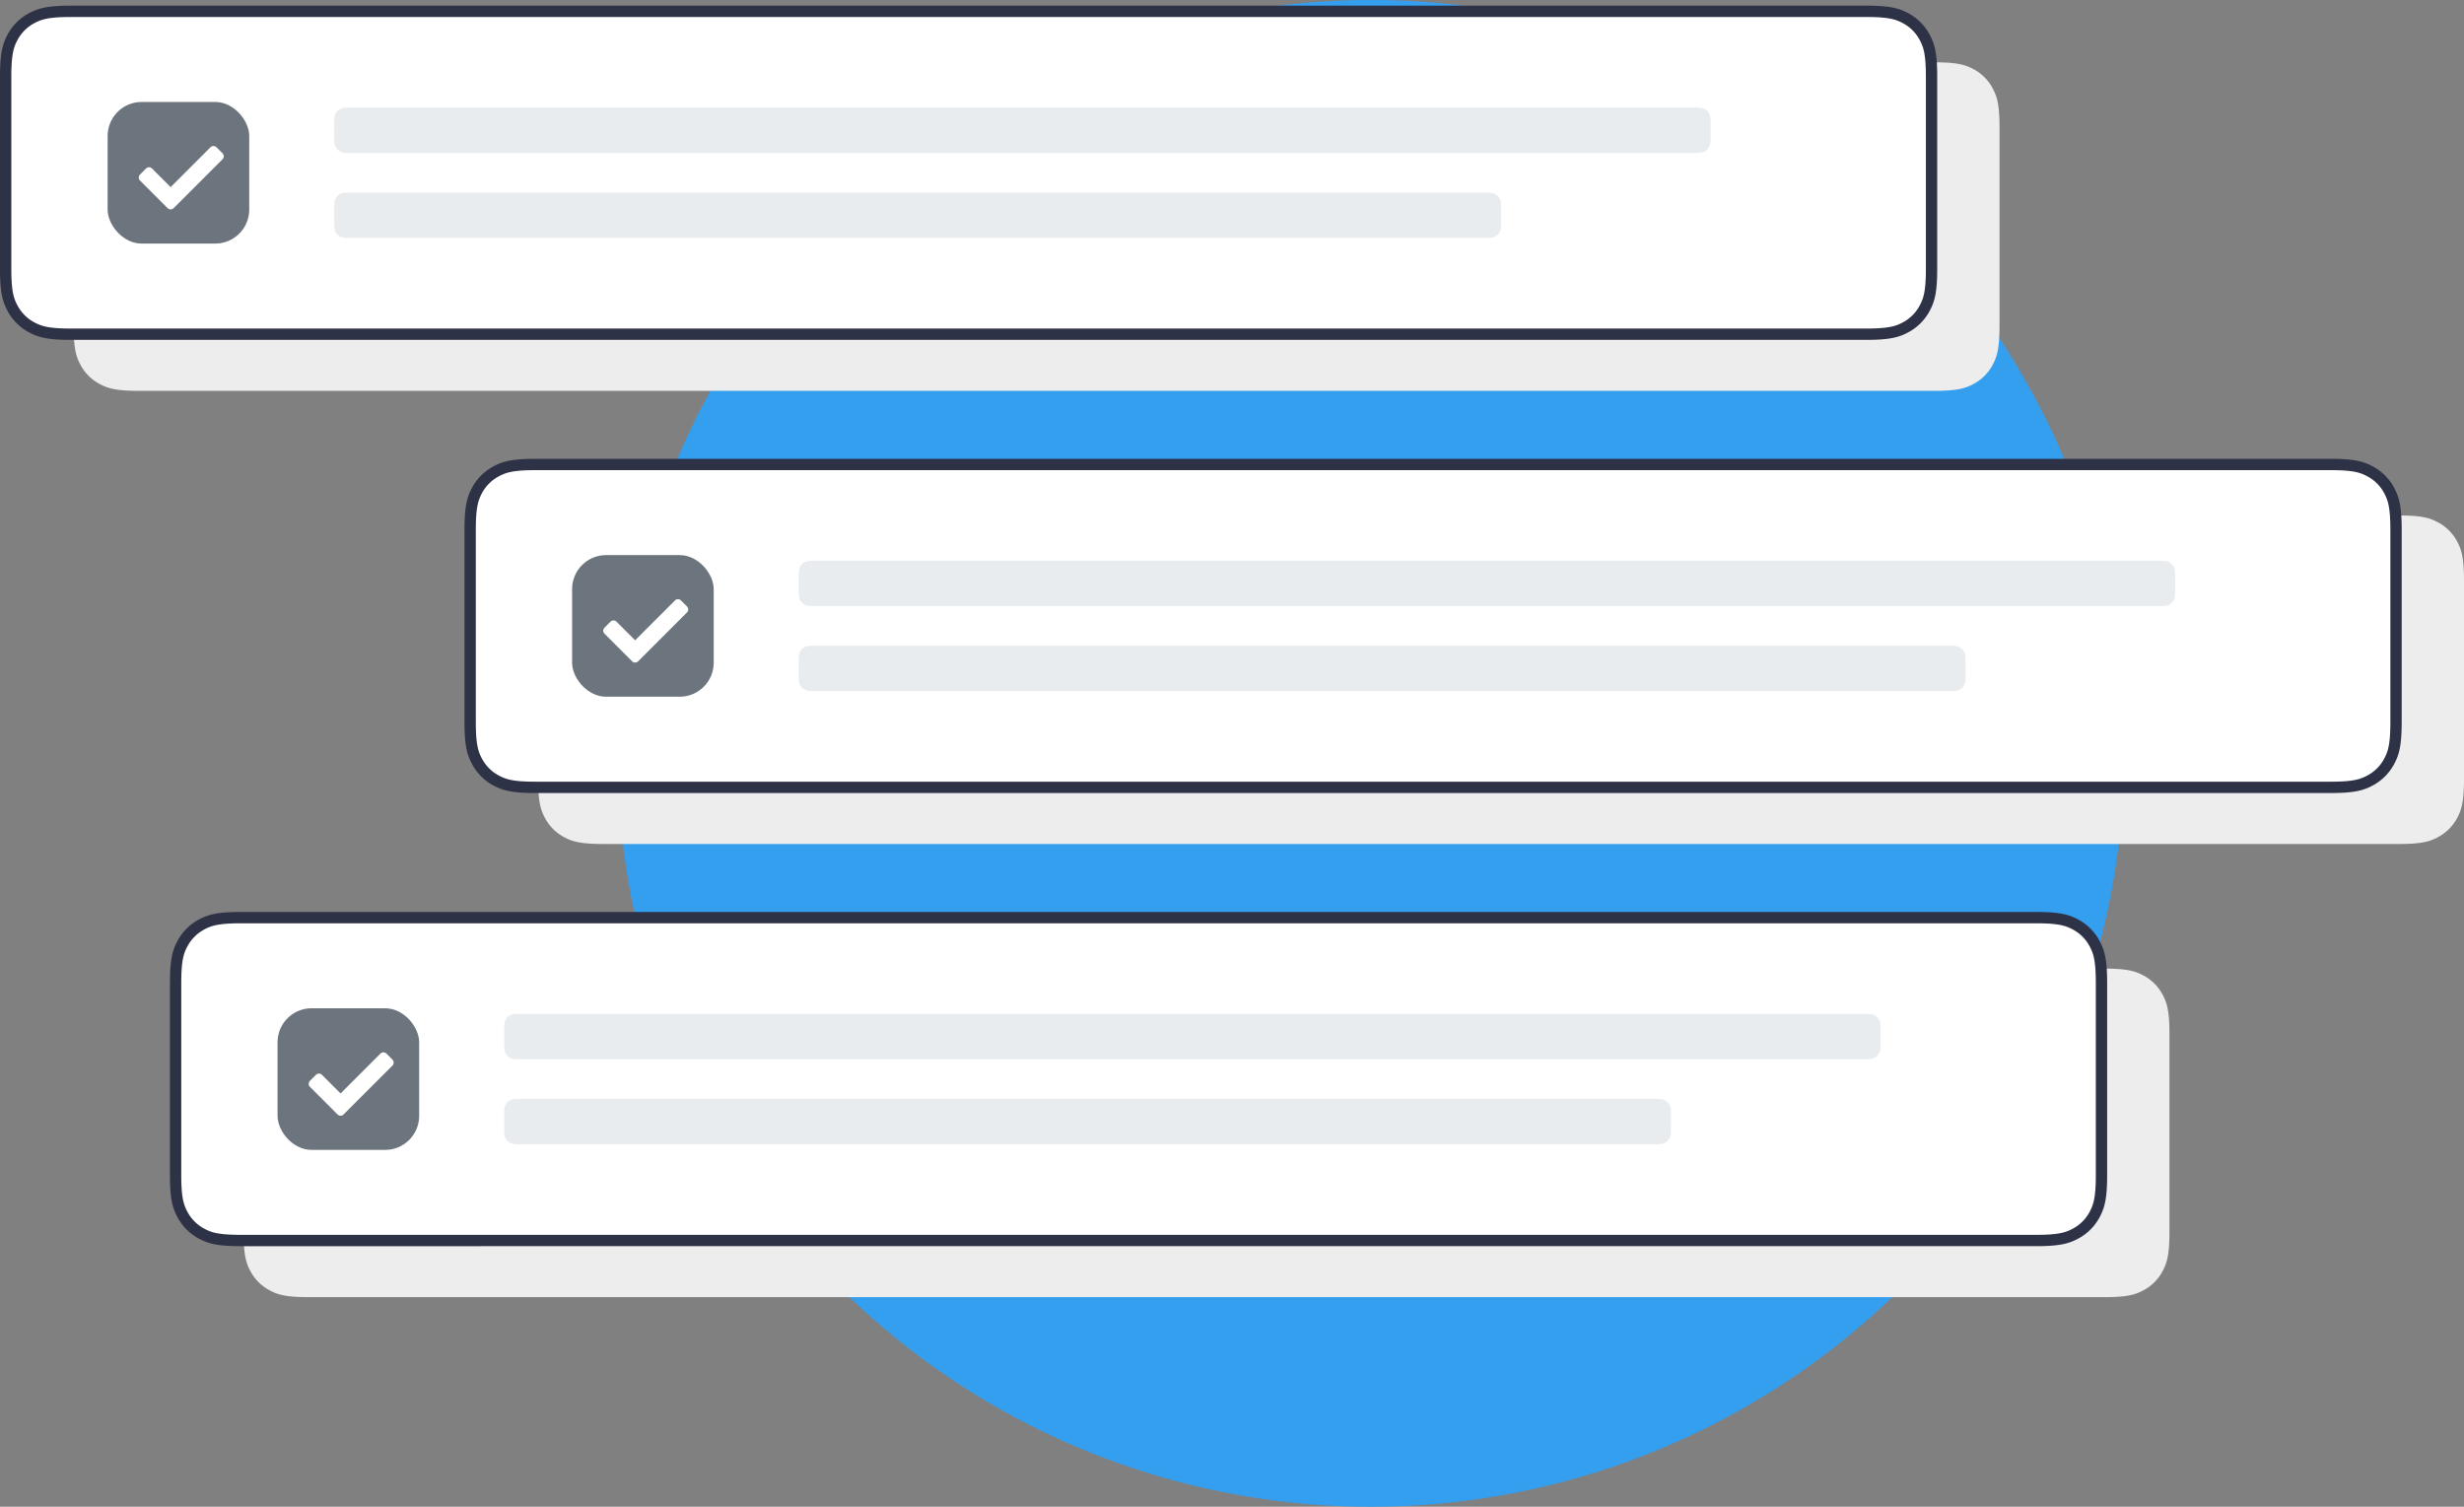 <svg width="435" height="266" xmlns="http://www.w3.org/2000/svg"><rect width="100%" height="100%" fill="#808080" stroke="none"/><g transform="translate(1)" fill="none" fill-rule="evenodd"><circle fill="#349FEF" cx="241" cy="133" r="133"/><g transform="translate(0 2)"><path d="M23.537 9h316.926c4.011 0 5.466.418 6.933 1.202a8.178 8.178 0 013.402 3.402c.784 1.467 1.202 2.922 1.202 6.933v34.926c0 4.011-.418 5.466-1.202 6.933a8.178 8.178 0 01-3.402 3.402c-1.467.784-2.922 1.202-6.933 1.202H23.537c-4.011 0-5.466-.418-6.933-1.202a8.178 8.178 0 01-3.402-3.402C12.418 60.929 12 59.474 12 55.463V20.537c0-4.011.418-5.466 1.202-6.933a8.178 8.178 0 013.402-3.402C18.071 9.418 19.526 9 23.537 9z" fill="#EDEDED" style="mix-blend-mode:multiply"/><path d="M11.537 0h316.926c4.011 0 5.466.418 6.933 1.202a8.178 8.178 0 013.402 3.402c.784 1.467 1.202 2.922 1.202 6.933v33.926c0 4.011-.418 5.466-1.202 6.933a8.178 8.178 0 01-3.402 3.402c-1.467.784-2.922 1.202-6.933 1.202H11.537c-4.011 0-5.466-.418-6.933-1.202a8.178 8.178 0 01-3.402-3.402C.418 50.929 0 49.474 0 45.463V11.537c0-4.011.418-5.466 1.202-6.933a8.178 8.178 0 013.402-3.402C6.071.418 7.526 0 11.537 0z" stroke="#2E3247" stroke-width="2" fill="#FFF"/><rect fill="#6C757D" x="18" y="16" width="25" height="25" rx="6"/><path d="M29.655 34.748l8.625-8.625a.75.75 0 000-1.06l-1.06-1.061a.75.75 0 00-1.061 0l-7.034 7.034-3.284-3.284a.75.75 0 00-1.06 0l-1.061 1.06a.75.75 0 000 1.061l4.875 4.875a.75.75 0 001.06 0z" fill="#FFF" fill-rule="nonzero"/><path d="M60.564 17h237.872c.892 0 1.215.093 1.54.267.327.174.583.43.757.756.174.326.267.65.267 1.54v2.873c0 .892-.093 1.215-.267 1.54-.174.327-.43.583-.756.757-.326.174-.65.267-1.54.267H60.563c-.892 0-1.215-.093-1.54-.267a1.817 1.817 0 01-.757-.756c-.174-.326-.267-.65-.267-1.54v-2.873c0-.892.093-1.215.267-1.54.174-.327.43-.583.756-.757.326-.174.65-.267 1.54-.267zM60.564 32h200.872c.892 0 1.215.093 1.54.267.327.174.583.43.757.756.174.326.267.65.267 1.54v2.873c0 .892-.093 1.215-.267 1.54-.174.327-.43.583-.756.757-.326.174-.65.267-1.54.267H60.563c-.892 0-1.215-.093-1.54-.267a1.817 1.817 0 01-.757-.756c-.174-.326-.267-.65-.267-1.54v-2.873c0-.892.093-1.215.267-1.54.174-.327.43-.583.756-.757.326-.174.65-.267 1.54-.267z" fill="#E9ECEF"/></g><g transform="translate(82 82)"><path d="M23.537 9h316.926c4.011 0 5.466.418 6.933 1.202a8.178 8.178 0 013.402 3.402c.784 1.467 1.202 2.922 1.202 6.933v34.926c0 4.011-.418 5.466-1.202 6.933a8.178 8.178 0 01-3.402 3.402c-1.467.784-2.922 1.202-6.933 1.202H23.537c-4.011 0-5.466-.418-6.933-1.202a8.178 8.178 0 01-3.402-3.402C12.418 60.929 12 59.474 12 55.463V20.537c0-4.011.418-5.466 1.202-6.933a8.178 8.178 0 013.402-3.402C18.071 9.418 19.526 9 23.537 9z" fill="#EDEDED" style="mix-blend-mode:multiply"/><path d="M11.537 0h316.926c4.011 0 5.466.418 6.933 1.202a8.178 8.178 0 013.402 3.402c.784 1.467 1.202 2.922 1.202 6.933v33.926c0 4.011-.418 5.466-1.202 6.933a8.178 8.178 0 01-3.402 3.402c-1.467.784-2.922 1.202-6.933 1.202H11.537c-4.011 0-5.466-.418-6.933-1.202a8.178 8.178 0 01-3.402-3.402C.418 50.929 0 49.474 0 45.463V11.537c0-4.011.418-5.466 1.202-6.933a8.178 8.178 0 013.402-3.402C6.071.418 7.526 0 11.537 0z" stroke="#2E3247" stroke-width="2" fill="#FFF"/><rect fill="#6C757D" x="18" y="16" width="25" height="25" rx="6"/><path d="M29.655 34.748l8.625-8.625a.75.75 0 000-1.06l-1.06-1.061a.75.75 0 00-1.061 0l-7.034 7.034-3.284-3.284a.75.75 0 00-1.06 0l-1.061 1.06a.75.75 0 000 1.061l4.875 4.875a.75.75 0 001.06 0z" fill="#FFF" fill-rule="nonzero"/><path d="M60.564 17h237.872c.892 0 1.215.093 1.54.267.327.174.583.43.757.756.174.326.267.65.267 1.54v2.873c0 .892-.093 1.215-.267 1.54-.174.327-.43.583-.756.757-.326.174-.65.267-1.54.267H60.563c-.892 0-1.215-.093-1.54-.267a1.817 1.817 0 01-.757-.756c-.174-.326-.267-.65-.267-1.54v-2.873c0-.892.093-1.215.267-1.54.174-.327.43-.583.756-.757.326-.174.65-.267 1.54-.267zM60.564 32h200.872c.892 0 1.215.093 1.54.267.327.174.583.43.757.756.174.326.267.65.267 1.54v2.873c0 .892-.093 1.215-.267 1.54-.174.327-.43.583-.756.757-.326.174-.65.267-1.54.267H60.563c-.892 0-1.215-.093-1.54-.267a1.817 1.817 0 01-.757-.756c-.174-.326-.267-.65-.267-1.54v-2.873c0-.892.093-1.215.267-1.54.174-.327.43-.583.756-.757.326-.174.65-.267 1.54-.267z" fill="#E9ECEF"/></g><g transform="translate(30 162)"><path d="M23.537 9h316.926c4.011 0 5.466.418 6.933 1.202a8.178 8.178 0 013.402 3.402c.784 1.467 1.202 2.922 1.202 6.933v34.926c0 4.011-.418 5.466-1.202 6.933a8.178 8.178 0 01-3.402 3.402c-1.467.784-2.922 1.202-6.933 1.202H23.537c-4.011 0-5.466-.418-6.933-1.202a8.178 8.178 0 01-3.402-3.402C12.418 60.929 12 59.474 12 55.463V20.537c0-4.011.418-5.466 1.202-6.933a8.178 8.178 0 013.402-3.402C18.071 9.418 19.526 9 23.537 9z" fill="#EDEDED" style="mix-blend-mode:multiply"/><path d="M11.537 0h316.926c4.011 0 5.466.418 6.933 1.202a8.178 8.178 0 013.402 3.402c.784 1.467 1.202 2.922 1.202 6.933v33.926c0 4.011-.418 5.466-1.202 6.933a8.178 8.178 0 01-3.402 3.402c-1.467.784-2.922 1.202-6.933 1.202H11.537c-4.011 0-5.466-.418-6.933-1.202a8.178 8.178 0 01-3.402-3.402C.418 50.929 0 49.474 0 45.463V11.537c0-4.011.418-5.466 1.202-6.933a8.178 8.178 0 013.402-3.402C6.071.418 7.526 0 11.537 0z" stroke="#2E3247" stroke-width="2" fill="#FFF"/><rect fill="#6C757D" x="18" y="16" width="25" height="25" rx="6"/><path d="M29.655 34.748l8.625-8.625a.75.75 0 000-1.06l-1.06-1.061a.75.75 0 00-1.061 0l-7.034 7.034-3.284-3.284a.75.75 0 00-1.06 0l-1.061 1.06a.75.75 0 000 1.061l4.875 4.875a.75.75 0 001.06 0z" fill="#FFF" fill-rule="nonzero"/><path d="M60.564 17h237.872c.892 0 1.215.093 1.54.267.327.174.583.43.757.756.174.326.267.65.267 1.54v2.873c0 .892-.093 1.215-.267 1.54-.174.327-.43.583-.756.757-.326.174-.65.267-1.54.267H60.563c-.892 0-1.215-.093-1.54-.267a1.817 1.817 0 01-.757-.756c-.174-.326-.267-.65-.267-1.54v-2.873c0-.892.093-1.215.267-1.54.174-.327.43-.583.756-.757.326-.174.65-.267 1.54-.267zM60.564 32h200.872c.892 0 1.215.093 1.54.267.327.174.583.43.757.756.174.326.267.65.267 1.54v2.873c0 .892-.093 1.215-.267 1.54-.174.327-.43.583-.756.757-.326.174-.65.267-1.54.267H60.563c-.892 0-1.215-.093-1.54-.267a1.817 1.817 0 01-.757-.756c-.174-.326-.267-.65-.267-1.54v-2.873c0-.892.093-1.215.267-1.54.174-.327.43-.583.756-.757.326-.174.65-.267 1.54-.267z" fill="#E9ECEF"/></g></g></svg>